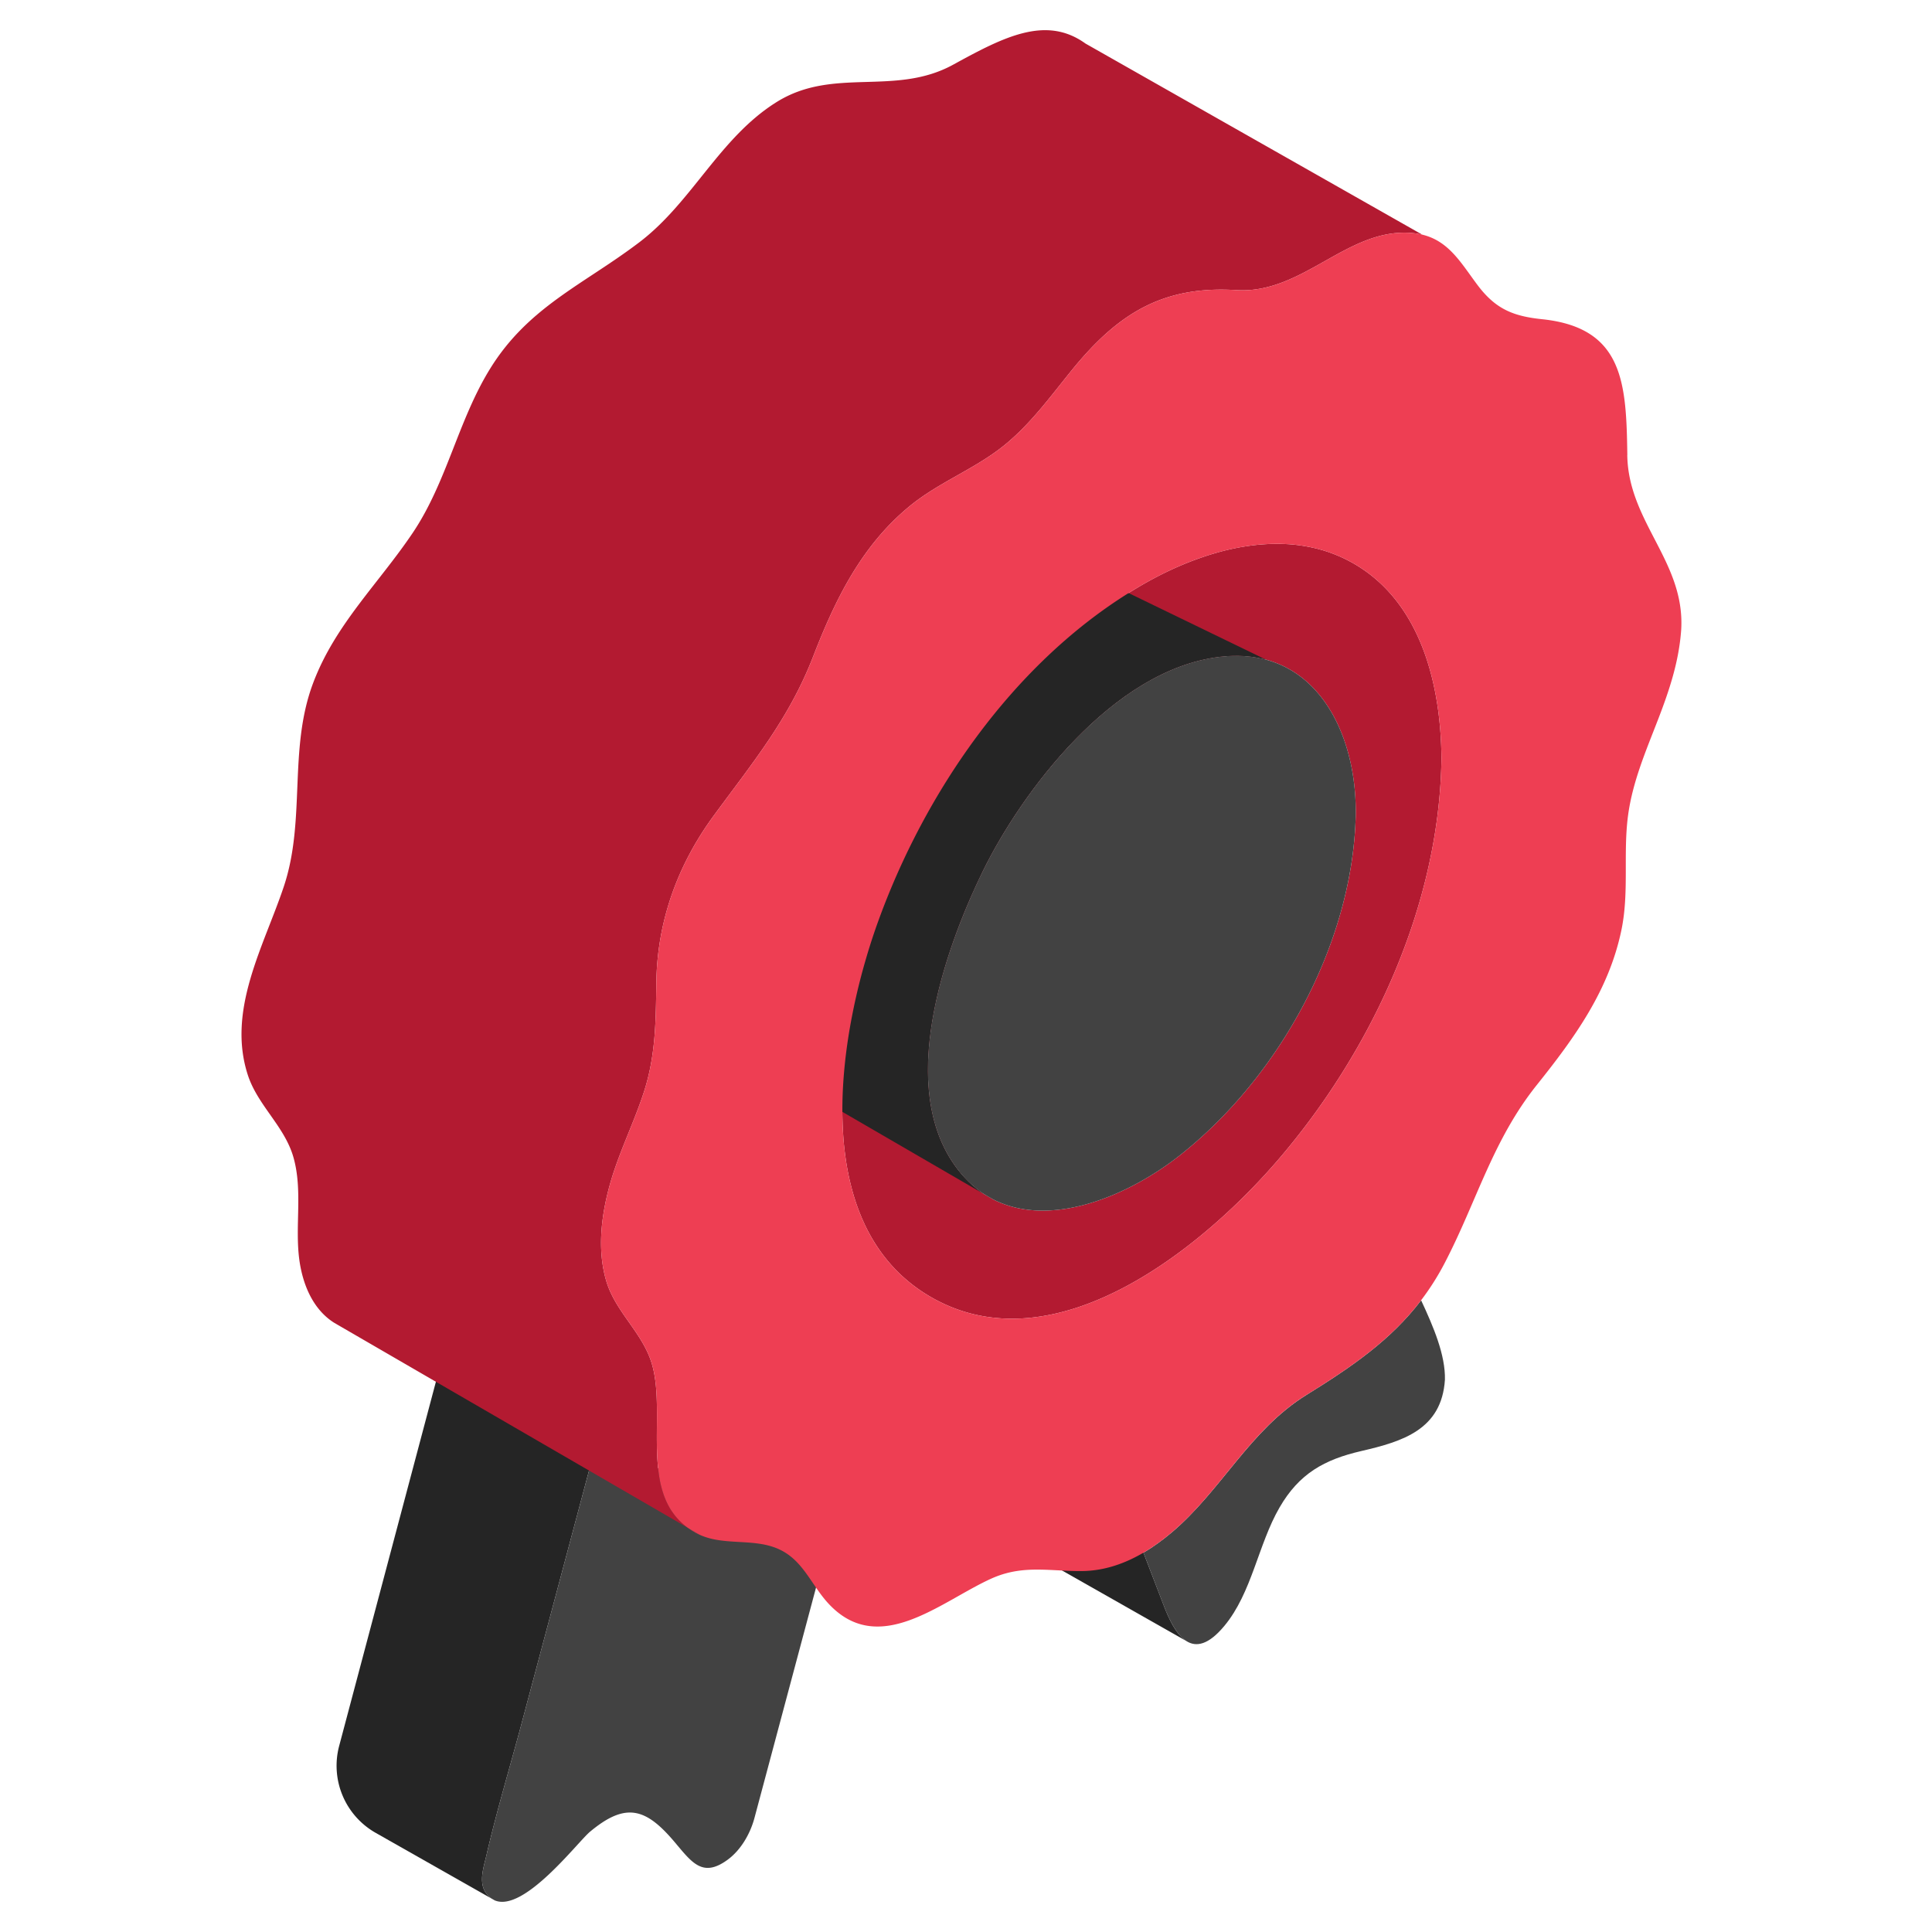 <svg viewBox="0 0 128 128" fill="none" xmlns="http://www.w3.org/2000/svg"><path d="M95.73 91.411c-.215 3.305-2.803 4.09-5.532 4.722-2.457.567-4.124 1.493-5.424 3.74-1.423 2.457-1.829 5.651-3.659 7.849-1.04 1.251-1.86 1.429-2.528.994l-.012-.008c-.589-.389-1.057-1.257-1.453-2.285l-1.365-3.552c.65-.381 1.266-.834 1.848-1.322 3.316-2.793 5.184-6.796 8.952-9.132 3.014-1.87 5.587-3.629 7.596-6.268.818 1.752 1.617 3.631 1.577 5.262Z" fill="#424242"/><path d="m78.575 108.708-16.117-9.144-.986-4.803h11.163c1.497 3.888 2.991 7.776 4.487 11.662.396 1.028.864 1.896 1.453 2.285ZM42.073 97.43c-.98-.044-1.848-.435-2.662-1.449l-4.845 18.169c-.777 2.915-1.658 5.825-2.338 8.766-.174.757-.536 1.773-.038 2.491.107.152.224.272.348.361l-7.65-4.338a5.113 5.113 0 0 1-2.417-5.76l6.835-25.73 12.767 7.49Z" fill="#252525"/><path d="m56.459 96.22-6.481 24.251c-.279 1.026-.89 2.091-1.758 2.732-1.682 1.241-2.39.176-3.538-1.178-1.794-2.117-3.087-2.613-5.265-.931-.107.081-.216.17-.328.263-.82.685-4.38 5.374-6.316 4.546l-.235-.135a1.49 1.49 0 0 1-.348-.361c-.498-.718-.136-1.734.038-2.491.68-2.941 1.561-5.851 2.338-8.766l4.845-18.169c.814 1.014 1.682 1.405 2.662 1.449 1.455.063 3.16-.64 5.323-1.224 3.77-1.016 4.91-.425 9.063.014Z" fill="#424242"/><path d="M89.739 37.367a5.667 5.667 0 0 0-.322-.178 8.42 8.42 0 0 0-.595-.292c-.006-.005-.012-.006-.018-.01a8.673 8.673 0 0 0-.285-.119c-.013-.008-.027-.012-.04-.016a3.2 3.2 0 0 0-.175-.069 7.631 7.631 0 0 0-.478-.168 9.36 9.36 0 0 0-.925-.245 7.806 7.806 0 0 0-.376-.073 6.905 6.905 0 0 0-.279-.046 10.27 10.27 0 0 0-.998-.103 13.264 13.264 0 0 0-.947-.013 9.158 9.158 0 0 0-.334.012c-.055.002-.11.006-.166.01-.22.013-.439.031-.658.057l-.288.035a15.659 15.659 0 0 0-2.487.542c-.23.067-.46.14-.688.22a17.83 17.83 0 0 0-.455.16l-.225.084c-.075.028-.15.058-.223.087a22.075 22.075 0 0 0-1.534.672 24.7 24.7 0 0 0-1.508.799 28.2 28.2 0 0 0-.963.58c-7.768 4.85-13.494 13.22-16.572 21.696a36.79 36.79 0 0 0-.35 1.002c-.152.459-.302.933-.446 1.423l-.107.368a41.13 41.13 0 0 0-.59 2.31c-.092.396-.175.8-.254 1.205-.395 2.028-.644 4.156-.644 6.244 0 .041 0 .083.002.124-.002.014-.002.026-.002.038a17.842 17.842 0 0 0 .01.538c.005.197.013.395.023.59.006.1.01.198.018.295a17.543 17.543 0 0 0 .113 1.22l.061.456a17.3 17.3 0 0 0 .494 2.293c.014.053.032.109.048.164.02.061.037.124.059.186a13.3 13.3 0 0 0 .638 1.64c.016.036.032.074.052.109.025.053.051.109.079.162.051.105.105.21.162.314a8.695 8.695 0 0 0 .324.566 10.983 10.983 0 0 0 .662.967l.081.104c.044.057.09.113.137.17.035.045.075.09.114.136.034.042.07.081.105.123.055.065.115.128.172.192a9.766 9.766 0 0 0 .826.802c.061.053.123.107.186.158.463.386.969.738 1.522 1.056 8.292 4.763 18.254-3.465 23.298-9.472a48.152 48.152 0 0 0 2.963-3.914l.002-.004c.172-.255.344-.51.51-.767 4.182-6.41 6.936-13.962 7.033-21.554-.042-4.79-1.315-10.267-5.762-12.866Zm.08 16.708c-.22 8.482-5.085 17.321-11.712 22.516-3.327 2.605-8.466 4.822-12.3 2.876-.005-.002-.009-.004-.01-.006l-.635-.368a7.323 7.323 0 0 1-1.923-1.902c-4.007-5.674-.208-15.231 1.9-19.524 2.492-5.08 8.53-13.32 15.7-14.153 1.122-.13 2.132-.053 3.035.19 4.177 1.13 6.04 5.858 5.944 10.371Z" fill="#B31A31"/><path d="M83.874 43.704c-.903-.243-1.913-.32-3.036-.19-7.169.832-13.207 9.073-15.7 14.153-2.107 4.293-5.906 13.85-1.9 19.524.574.81 1.222 1.435 1.924 1.902l-9.351-5.428-9.56-5.546c1.537-23.751 18.796-33.54 18.796-33.54l9.725 4.713 9.102 4.412Z" fill="#252525"/><path d="M65.796 79.46a6.432 6.432 0 0 1-.634-.367l.634.368Z" fill="#424242"/><path d="M94.226 15.545a4.472 4.472 0 0 0-.571-.097c-4.325-.456-7.298 4.05-11.733 3.772-4.853-.303-7.832 1.518-10.893 5.281-1.43 1.758-2.762 3.613-4.543 5.04-1.939 1.552-4.317 2.424-6.236 4.007-3.19 2.631-4.918 6.183-6.38 9.958-1.6 4.123-3.993 7.003-6.582 10.532-2.396 3.261-3.748 6.997-3.803 11.047-.036 2.514-.036 4.825-.819 7.246-.644 1.995-1.593 3.884-2.188 5.896-.62 2.107-.949 4.509-.308 6.653.597 2.005 2.328 3.357 2.973 5.335 1.097 3.362-.884 8.626 2.447 11.018L22.42 87.8l-.298-.174c-1.402-.895-2.068-2.538-2.29-4.153-.304-2.243.236-4.58-.387-6.785-.583-2.066-2.366-3.442-3.026-5.466-1.401-4.313 1.056-8.519 2.382-12.478 1.478-4.418.29-9.069 1.935-13.465 1.457-3.896 4.34-6.602 6.614-9.984 2.263-3.37 3-7.441 5.127-10.877 2.538-4.101 6.2-5.57 9.881-8.367 3.5-2.658 5.33-6.953 9.116-9.303 3.768-2.339 7.818-.344 11.684-2.467 3.374-1.852 6.149-3.276 8.758-1.396l22.31 12.66Z" fill="#B31A31"/><path d="M45.59 101.233c.168.122.35.237.545.342.085.045.172.089.26.124l-.805-.466Z" fill="#EE3E53"/><path d="M107.815 30.148c-.071-4.73-.225-8.436-5.651-9-1.961-.203-3.111-.7-4.305-2.304-1.077-1.445-1.874-2.874-3.633-3.299a4.472 4.472 0 0 0-.571-.097c-4.325-.456-7.298 4.05-11.733 3.772-4.853-.303-7.832 1.518-10.893 5.281-1.43 1.758-2.762 3.613-4.543 5.04-1.939 1.552-4.317 2.424-6.236 4.007-3.19 2.631-4.918 6.183-6.38 9.958-1.6 4.123-3.993 7.003-6.582 10.532-2.396 3.261-3.748 6.997-3.803 11.047-.036 2.514-.036 4.825-.819 7.246-.644 1.995-1.593 3.884-2.188 5.896-.62 2.107-.949 4.509-.308 6.653.597 2.005 2.328 3.357 2.973 5.335.132.404.22.834.276 1.285a12.917 12.917 0 0 1 .087 1.087c.006.123.01.247.012.372.02.816-.004 1.664.002 2.5v.263l.002.17c0 .067.004.132.006.198a14.93 14.93 0 0 0 .075 1.184c.018.174.04.346.067.516v.01c.006.039.012.079.02.116a6.245 6.245 0 0 0 .109.528c.028.116.06.23.093.342l.061.19c.022.063.043.126.067.187l.066.166.007.018c.026.061.054.12.081.18.028.061.058.119.087.178l.095.172c.034.057.067.115.103.17.036.057.075.113.115.168a4.065 4.065 0 0 0 .328.409c.045.049.09.099.14.146a4.13 4.13 0 0 0 .544.463l.804.466c1.635.724 3.564.196 5.199.933 1.192.538 1.785 1.552 2.472 2.546.236.342.483.682.767.998 3.347 3.704 7.44-.033 10.812-1.573 1.67-.761 3.1-.629 4.722-.552.42.022.852.04 1.305.036 1.478-.01 2.844-.488 4.086-1.216.65-.381 1.267-.834 1.848-1.322 3.316-2.793 5.184-6.796 8.952-9.132 3.014-1.87 5.588-3.629 7.596-6.268a17.17 17.17 0 0 0 1.591-2.52c2.107-4.064 3.157-8.092 6.076-11.745 2.508-3.137 4.783-6.27 5.612-10.29.514-2.498.102-5.034.432-7.547.295-2.231 1.177-4.273 1.981-6.354.757-1.955 1.401-3.884 1.544-5.995.255-4.493-3.509-7.102-3.574-11.55h.004Zm-19.347 41.64c-.166.256-.338.511-.51.766l-.002.004a48.152 48.152 0 0 1-2.963 3.914c-5.044 6.007-15.006 14.235-23.298 9.472-.553-.318-1.06-.67-1.522-1.056-.063-.051-.125-.105-.186-.158a10.536 10.536 0 0 1-.826-.802c-.057-.064-.117-.127-.172-.192-.035-.042-.071-.081-.105-.123a2.347 2.347 0 0 1-.114-.136 5.076 5.076 0 0 1-.137-.17c-.027-.036-.055-.07-.08-.105a3.562 3.562 0 0 1-.11-.144 10.983 10.983 0 0 1-.878-1.388 7.95 7.95 0 0 1-.161-.314c-.028-.053-.054-.109-.08-.162a1.184 1.184 0 0 1-.05-.109 13.3 13.3 0 0 1-.639-1.64c-.022-.062-.04-.125-.06-.186-.015-.055-.033-.11-.047-.164a17.356 17.356 0 0 1-.555-2.75c-.01-.075-.018-.152-.026-.229-.008-.065-.016-.13-.022-.195-.027-.263-.05-.528-.065-.795-.008-.097-.012-.196-.018-.295a28.632 28.632 0 0 1-.031-1.053c-.002-.026-.002-.05-.002-.075v-.162c0-2.088.249-4.216.644-6.244.08-.406.162-.809.253-1.204a41.13 41.13 0 0 1 .591-2.31c.036-.123.071-.248.107-.368a39.826 39.826 0 0 1 .796-2.426c3.078-8.475 8.804-16.846 16.572-21.697.318-.2.639-.393.963-.579a24.7 24.7 0 0 1 2.026-1.042 22.075 22.075 0 0 1 1.24-.516c.074-.03.15-.057.224-.085a22.196 22.196 0 0 1 1.143-.38c.128-.039.257-.074.385-.11.61-.168 1.226-.3 1.847-.393.085-.014.17-.026.255-.038l.288-.035c.22-.026.439-.044.658-.058.056-.003.111-.008.166-.01.111-.005.222-.01.334-.011.095-.002.19-.004.285-.004.221 0 .44.006.662.017a10.27 10.27 0 0 1 1.366.165c.097.015.192.035.287.057a9.36 9.36 0 0 1 1.58.482c.01.004.025.008.038.016.095.038.19.077.285.119.006.004.012.005.018.01a8.42 8.42 0 0 1 .595.292c.108.055.215.115.322.178 4.447 2.6 5.72 8.076 5.762 12.866-.097 7.592-2.85 15.144-7.033 21.554Z" fill="#EE3E53"/><path d="M89.818 54.075c-.22 8.482-5.084 17.321-11.711 22.516-3.327 2.605-8.466 4.822-12.3 2.876-.005-.002-.009-.004-.01-.006l-.635-.368a7.323 7.323 0 0 1-1.923-1.902c-4.007-5.674-.208-15.231 1.9-19.524 2.492-5.08 8.53-13.32 15.7-14.153 1.122-.13 2.132-.053 3.035.19 4.177 1.13 6.04 5.858 5.944 10.371Z" fill="#424242"/></svg>